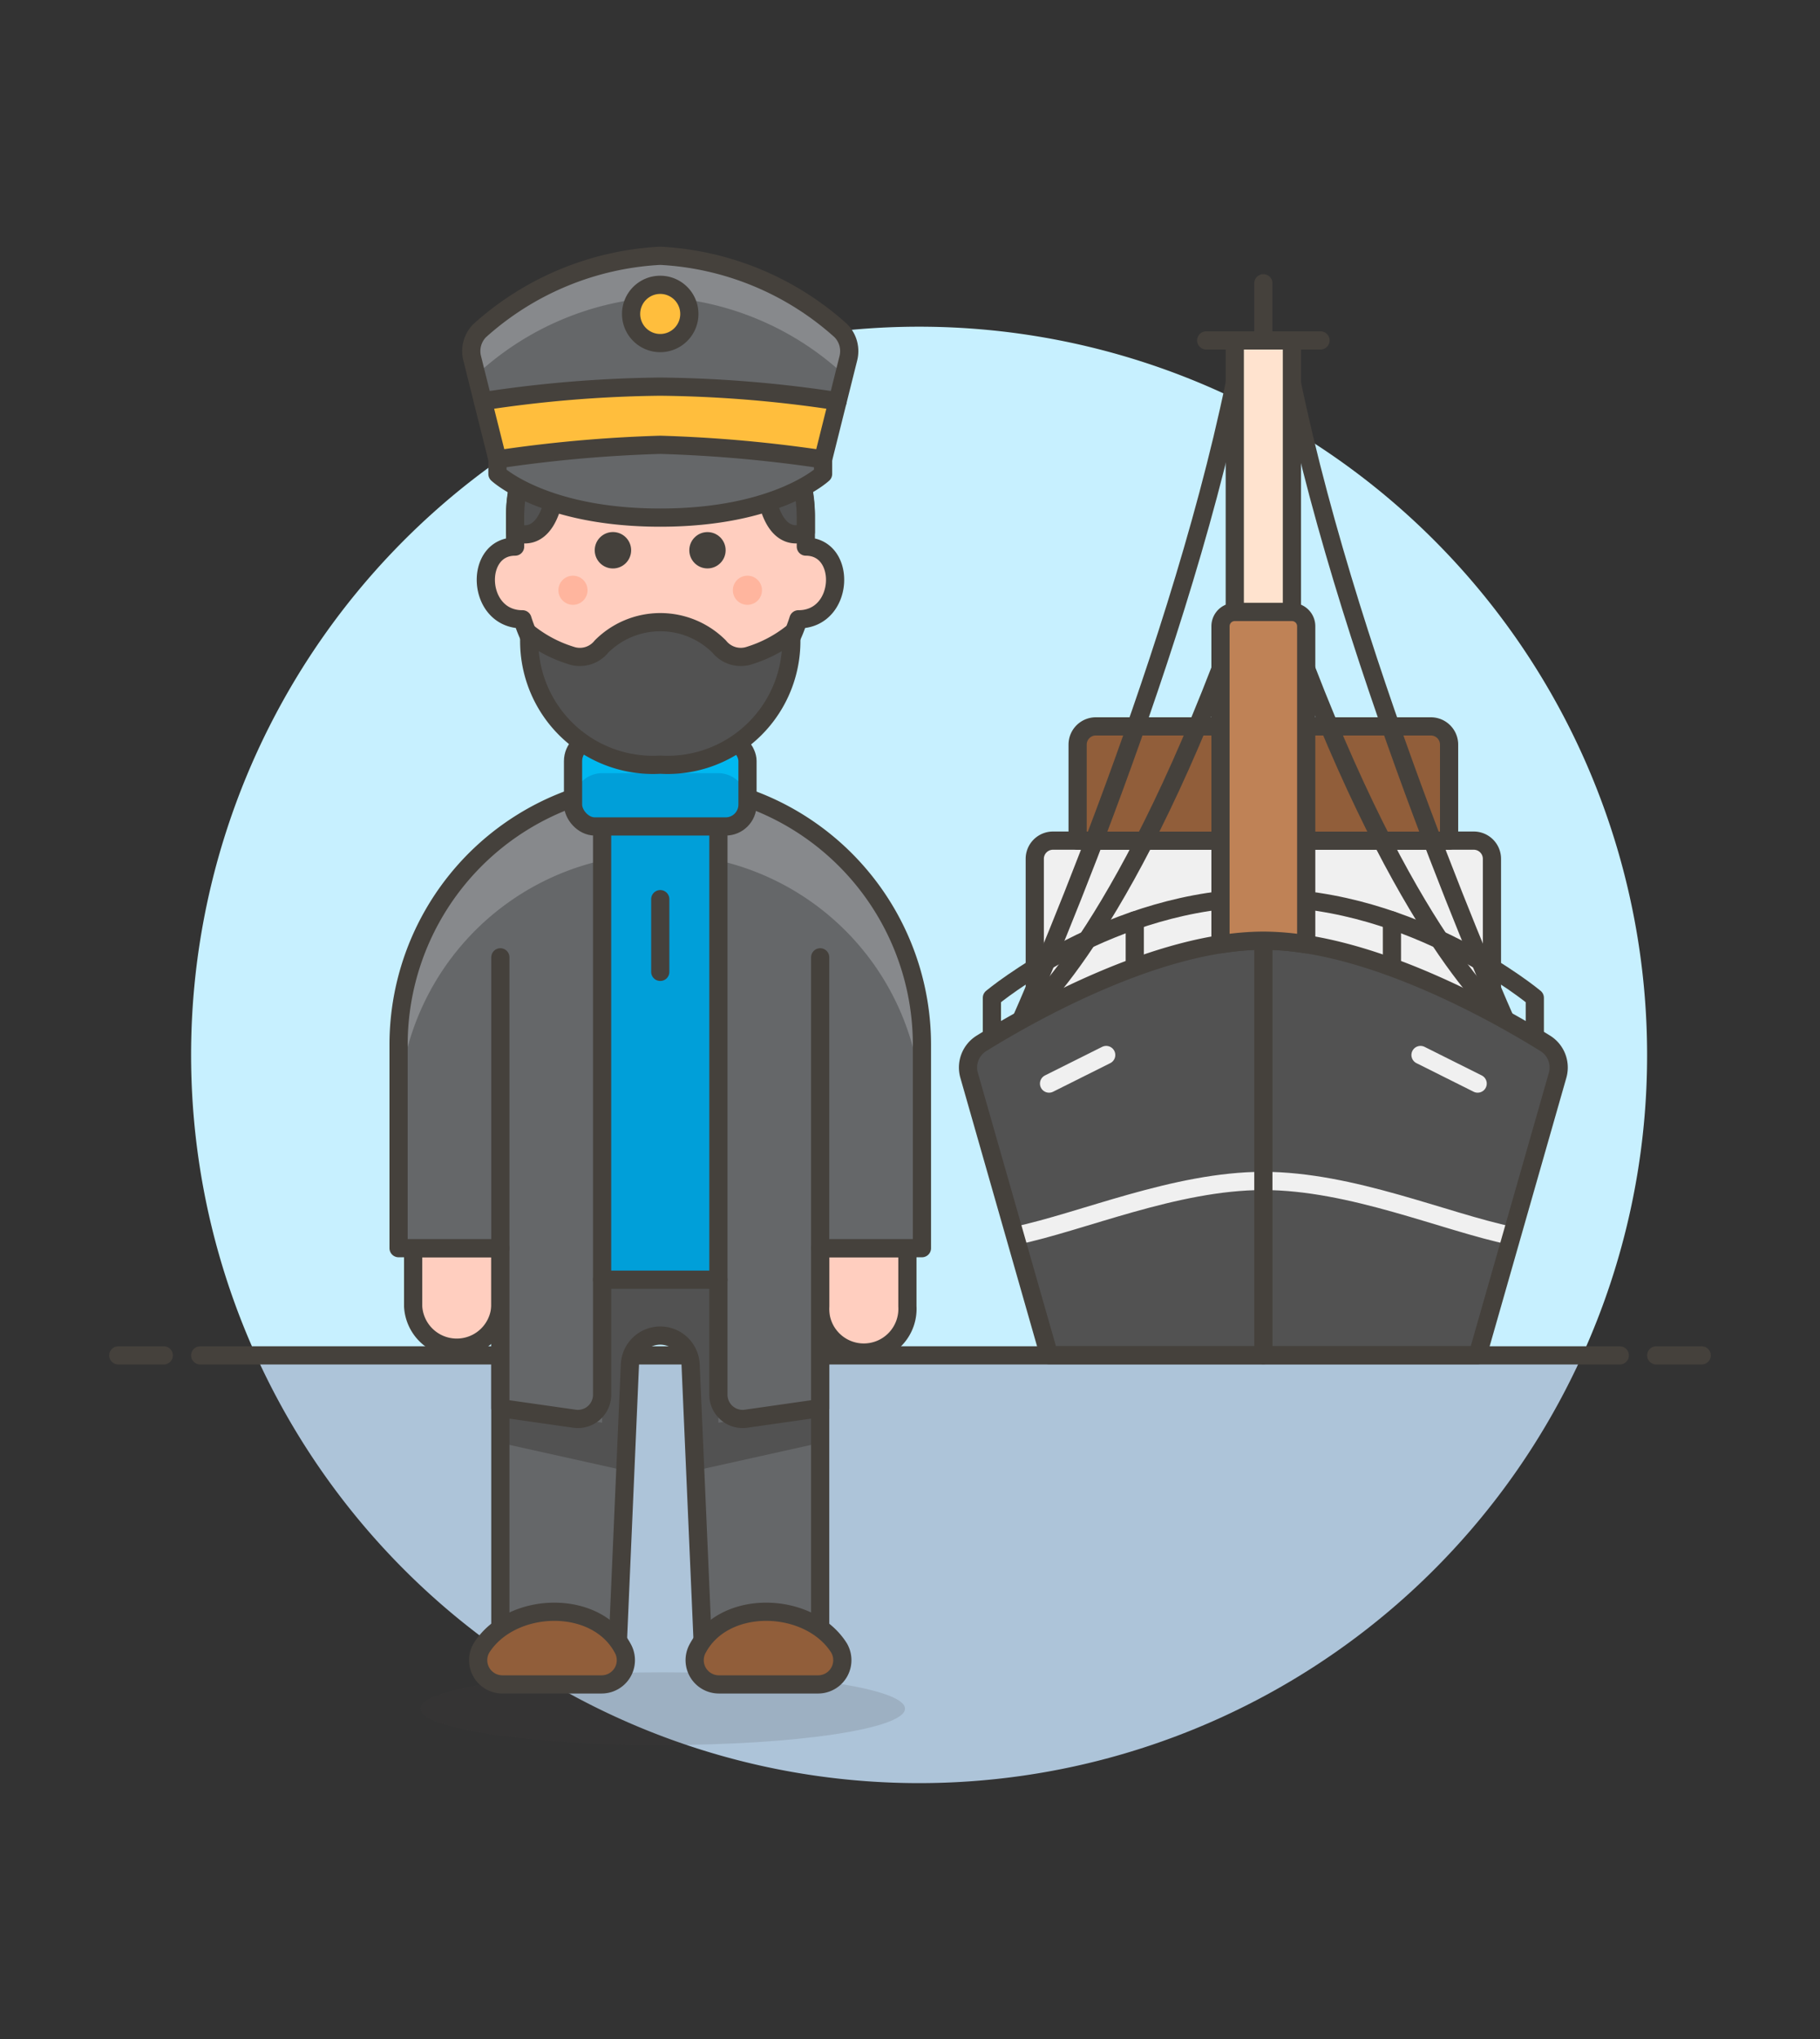 <svg xmlns="http://www.w3.org/2000/svg" viewBox="0 0 100 112"><rect x="0" y="0" width="100" height="112" fill="#333333" stroke="none"/><g class="nc-icon-wrapper"><defs/><path class="a" d="M90.5 57.95a40 40 0 1 0-76.436 16.5h72.872a39.829 39.829 0 0 0 3.564-16.5z" style="" fill="#c7f0ff"/><path class="b" d="M14.064 74.45a40 40 0 0 0 72.872 0z" style="" fill="#adc4d9"/><g><path class="c" d="M11 74.45h78" fill="none" stroke="#45413c" stroke-linecap="round" stroke-linejoin="round"/><path class="c" d="M6.5 74.45H9" fill="none" stroke="#45413c" stroke-linecap="round" stroke-linejoin="round"/><path class="c" d="M91 74.45h2.5" fill="none" stroke="#45413c" stroke-linecap="round" stroke-linejoin="round"/></g><g><path class="d" d="M36.289 39.61a7.96 7.96 0 0 0 7.581-5.592h.007c2.525 0 2.679-3.994.4-3.994v-1.6a7.988 7.988 0 1 0-15.975 0v1.6c-2.279 0-2.126 3.994.4 3.994h.006a7.961 7.961 0 0 0 7.581 5.592z" stroke="#45413c" stroke-linecap="round" stroke-linejoin="round" fill="#ffcebf"/><path class="e" d="M36.289 20.44a7.988 7.988 0 0 0-7.989 7.988v.8s1.705.924 2.216-2.281a1.578 1.578 0 0 1 1.852-1.3 19.846 19.846 0 0 0 7.84 0 1.579 1.579 0 0 1 1.852 1.3c.51 3.2 2.215 2.281 2.215 2.281v-.8a7.987 7.987 0 0 0-7.986-7.988z" stroke="#45413c" stroke-linecap="round" stroke-linejoin="round" fill="#525252"/><ellipse class="f" cx="36.412" cy="93.855" rx="13.313" ry="1.997" fill="#45413c" opacity="0.15"/><path class="g" d="M27.492 66.963v24.762h6.39l.729-16.776a1.669 1.669 0 0 1 3.334 0l.73 16.776h6.39V66.963z" style="" fill="#656769"/><path class="h" d="M34.358 80.781l.253-5.832a1.669 1.669 0 0 1 3.334 0l.254 5.832 6.866-1.526V66.963H27.492v12.292z" style="" fill="#525252"/><path class="c" d="M27.492 66.963v24.762h6.39l.729-16.776a1.669 1.669 0 0 1 3.334 0l.73 16.776h6.39V66.963z" fill="none" stroke="#45413c" stroke-linecap="round" stroke-linejoin="round"/><path class="i" d="M33.083 43.369h6.391v26.922h-6.391z" style="" fill="#009fd9"/><path class="j" d="M27.613 92.523h5.437a1.331 1.331 0 0 0 1.21-1.9c-1.438-2.851-6.16-2.688-7.8-.111a1.331 1.331 0 0 0 1.153 2.011z" stroke="#45413c" stroke-linecap="round" stroke-linejoin="round" fill="#915e3a"/><path class="j" d="M44.943 92.523h-5.437a1.331 1.331 0 0 1-1.21-1.9c1.438-2.851 6.161-2.688 7.8-.111a1.332 1.332 0 0 1-1.153 2.011z" stroke="#45413c" stroke-linecap="round" stroke-linejoin="round" fill="#915e3a"/><g><path class="d" d="M45.065 71.756a2.4 2.4 0 1 0 4.792 0v-3.195h-4.792z" stroke="#45413c" stroke-linecap="round" stroke-linejoin="round" fill="#ffcebf"/><path class="d" d="M22.7 71.756a2.4 2.4 0 0 0 4.793 0v-3.195H22.7z" stroke="#45413c" stroke-linecap="round" stroke-linejoin="round" fill="#ffcebf"/><path class="g" d="M33.083 78.146V43.369A14.373 14.373 0 0 0 21.9 57.378v11.183h5.591v8.786z" style="" fill="#656769"/><path class="k" d="M21.9 57.378v3.892a14.373 14.373 0 0 1 11.183-14.009v-3.892A14.373 14.373 0 0 0 21.9 57.378z" style="" fill="#87898c"/><path class="c" d="M33.083 76.611V43.369A14.373 14.373 0 0 0 21.9 57.378v11.183h5.591v8.786l4.072.582a1.331 1.331 0 0 0 1.52-1.318z" fill="none" stroke="#45413c" stroke-linecap="round" stroke-linejoin="round"/><path class="g" d="M39.473 78.146V43.369a14.374 14.374 0 0 1 11.183 14.009v11.183h-5.591v8.786z" style="" fill="#656769"/><path class="k" d="M39.473 43.369v3.892A14.374 14.374 0 0 1 50.656 61.27v-3.892a14.374 14.374 0 0 0-11.183-14.009z" style="" fill="#87898c"/><path class="c" d="M39.473 76.611V43.369a14.374 14.374 0 0 1 11.183 14.009v11.183h-5.591v8.786l-4.072.582a1.332 1.332 0 0 1-1.52-1.318z" fill="none" stroke="#45413c" stroke-linecap="round" stroke-linejoin="round"/><g><rect class="i" x="31.486" y="40.604" width="9.585" height="4.793" rx="1.2" ry="1.2" style="" fill="#009fd9"/><path class="l" d="M39.473 40.6h-6.39a1.6 1.6 0 0 0-1.6 1.6v1.6a1.2 1.2 0 0 0 .027.133 1.584 1.584 0 0 1 1.57-1.464h6.39a1.585 1.585 0 0 1 1.571 1.464c0-.046.027-.086.027-.133v-1.6a1.6 1.6 0 0 0-1.595-1.6z" style="" fill="#00b8f0"/><rect class="c" x="31.486" y="40.604" width="9.585" height="4.793" rx="1.2" ry="1.2" fill="none" stroke="#45413c" stroke-linecap="round" stroke-linejoin="round"/></g><path class="c" d="M27.492 52.585v15.976" fill="none" stroke="#45413c" stroke-linecap="round" stroke-linejoin="round"/><path class="c" d="M45.065 52.585v15.976" fill="none" stroke="#45413c" stroke-linecap="round" stroke-linejoin="round"/><path class="c" d="M36.278 49.39v3.994" fill="none" stroke="#45413c" stroke-linecap="round" stroke-linejoin="round"/></g><g><path class="m" d="M34.678 30.225a1 1 0 1 1-1-1 1 1 0 0 1 1 1z" style="" fill="#45413c"/><circle class="m" cx="38.872" cy="30.225" r=".998" style="" fill="#45413c"/><path class="n" d="M32.282 32.422a.8.8 0 1 1-.8-.8.8.8 0 0 1 .8.8z" style="" fill="#ffb59e"/><path class="n" d="M41.867 32.422a.8.8 0 1 1-.8-.8.8.8 0 0 1 .8.8z" style="" fill="#ffb59e"/><path class="e" d="M41.2 36a1.519 1.519 0 0 1-1.684-.484 4.571 4.571 0 0 0-6.469 0A1.519 1.519 0 0 1 31.36 36a7.145 7.145 0 0 1-2.271-1.186 6.8 6.8 0 0 0 7.189 7.189 6.8 6.8 0 0 0 7.189-7.189A7.145 7.145 0 0 1 41.2 36z" stroke="#45413c" stroke-linecap="round" stroke-linejoin="round" fill="#525252"/></g><g><path class="g" d="M46.614 19.675a1.6 1.6 0 0 0-.416-1.514 16.077 16.077 0 0 0-9.92-4.111 16.08 16.08 0 0 0-9.92 4.111 1.593 1.593 0 0 0-.415 1.514l.59 2.363h19.49z" style="" fill="#656769"/><path class="k" d="M26.186 20.649a1.676 1.676 0 0 1 .172-.225 16.08 16.08 0 0 1 9.92-4.111 16.077 16.077 0 0 1 9.92 4.111 1.6 1.6 0 0 1 .172.225l.244-.974a1.6 1.6 0 0 0-.416-1.514 16.077 16.077 0 0 0-9.92-4.111 16.08 16.08 0 0 0-9.92 4.111 1.593 1.593 0 0 0-.415 1.514z" style="" fill="#87898c"/><path class="c" d="M46.614 19.675a1.6 1.6 0 0 0-.416-1.514 16.077 16.077 0 0 0-9.92-4.111 16.08 16.08 0 0 0-9.92 4.111 1.593 1.593 0 0 0-.415 1.514l.59 2.363h19.49z" fill="none" stroke="#45413c" stroke-linecap="round" stroke-linejoin="round"/><path class="o" d="M45.224 26.032s-2.556 2.4-8.946 2.4-8.946-2.4-8.946-2.4v-.8a25.84 25.84 0 0 1 17.892 0z" stroke="#45413c" stroke-linecap="round" stroke-linejoin="round" fill="#656769"/><path class="p" d="M37.876 17.245a1.6 1.6 0 1 1-1.6-1.6 1.6 1.6 0 0 1 1.6 1.6z" stroke="#45413c" stroke-linecap="round" stroke-linejoin="round" fill="#ffbe3d"/><path class="p" d="M45.224 25.233a75.131 75.131 0 0 0-8.946-.8 75.131 75.131 0 0 0-8.946.8l-.8-3.195a68.427 68.427 0 0 1 9.745-.8 68.427 68.427 0 0 1 9.745.8z" stroke="#45413c" stroke-linecap="round" stroke-linejoin="round" fill="#ffbe3d"/></g><path class="c" d="M33.083 70.291h6.39" fill="none" stroke="#45413c" stroke-linecap="round" stroke-linejoin="round"/><g><path class="q" d="M80.975 46.175h-23.12a1 1 0 0 0-1 1v11.56h25.12v-11.56a1 1 0 0 0-1-1z" stroke="#45413c" stroke-linecap="round" stroke-linejoin="round" fill="#f0f0f0"/><path class="j" d="M78.62 39.9H60.21a1 1 0 0 0-1 1v5.28h20.41V40.9a1 1 0 0 0-1-1z" stroke="#45413c" stroke-linecap="round" stroke-linejoin="round" fill="#915e3a"/><path class="c" d="M67.06 36.755C61.074 52.259 56.1 56.048 56.1 56.048" fill="none" stroke="#45413c" stroke-linecap="round" stroke-linejoin="round"/><path class="c" d="M71.77 36.755c5.986 15.5 10.935 19.265 10.935 19.265" fill="none" stroke="#45413c" stroke-linecap="round" stroke-linejoin="round"/><path class="c" d="M70.985 21.054c3.336 16.093 11.72 34.966 11.72 34.966" fill="none" stroke="#45413c" stroke-linecap="round" stroke-linejoin="round"/><path class="c" d="M67.845 21.054C64.509 37.147 56.1 56.048 56.1 56.048" fill="none" stroke="#45413c" stroke-linecap="round" stroke-linejoin="round"/><path class="r" d="M67.845 18.699h3.14v14.915h-3.14z" stroke="#45413c" stroke-linecap="round" stroke-linejoin="round" fill="#ffe3cf"/><path class="c" d="M84.33 56.96v-2.15s-6.574-5.5-14.915-5.5-14.915 5.5-14.915 5.5v2.15" fill="none" stroke="#45413c" stroke-linecap="round" stroke-linejoin="round"/><path class="c" d="M76.48 50.559v2.577" fill="none" stroke="#45413c" stroke-linecap="round" stroke-linejoin="round"/><path class="c" d="M62.35 50.559v2.577" fill="none" stroke="#45413c" stroke-linecap="round" stroke-linejoin="round"/><path class="h" d="M81.19 74.436l4.39-15.363a1.561 1.561 0 0 0-.671-1.76c-2.573-1.6-9.666-5.643-15.494-5.643s-12.921 4.046-15.493 5.643a1.56 1.56 0 0 0-.672 1.76l4.39 15.363z" style="" fill="#525252"/><path class="s" d="M83.062 67.887c-3.681-.764-8.8-3.019-13.647-3.019s-9.966 2.255-13.647 3.019" fill="none" stroke-linecap="round" stroke-linejoin="round" stroke="#f0f0f0"/><path class="c" d="M69.415 49.315v25.121" fill="none" stroke="#45413c" stroke-linecap="round" stroke-linejoin="round"/><path class="c" d="M81.19 74.436l4.39-15.363a1.561 1.561 0 0 0-.671-1.76c-2.573-1.6-9.666-5.643-15.494-5.643s-12.921 4.046-15.493 5.643a1.56 1.56 0 0 0-.672 1.76l4.39 15.363z" fill="none" stroke="#45413c" stroke-linecap="round" stroke-linejoin="round"/><path class="s" d="M57.64 59.52l3.14-1.57" fill="none" stroke-linecap="round" stroke-linejoin="round" stroke="#f0f0f0"/><path class="s" d="M81.19 59.52l-3.14-1.57" fill="none" stroke-linecap="round" stroke-linejoin="round" stroke="#f0f0f0"/><path class="c" d="M69.415 18.699v-3.14" fill="none" stroke="#45413c" stroke-linecap="round" stroke-linejoin="round"/><path class="c" d="M66.275 18.699h6.28" fill="none" stroke="#45413c" stroke-linecap="round" stroke-linejoin="round"/><path class="t" d="M69.415 51.67a15.278 15.278 0 0 1 2.355.2V34.4a.784.784 0 0 0-.785-.785h-3.14a.785.785 0 0 0-.785.785v17.469a15.288 15.288 0 0 1 2.355-.199z" stroke="#45413c" stroke-linecap="round" stroke-linejoin="round" fill="#bf8256"/></g></g></g></svg>
